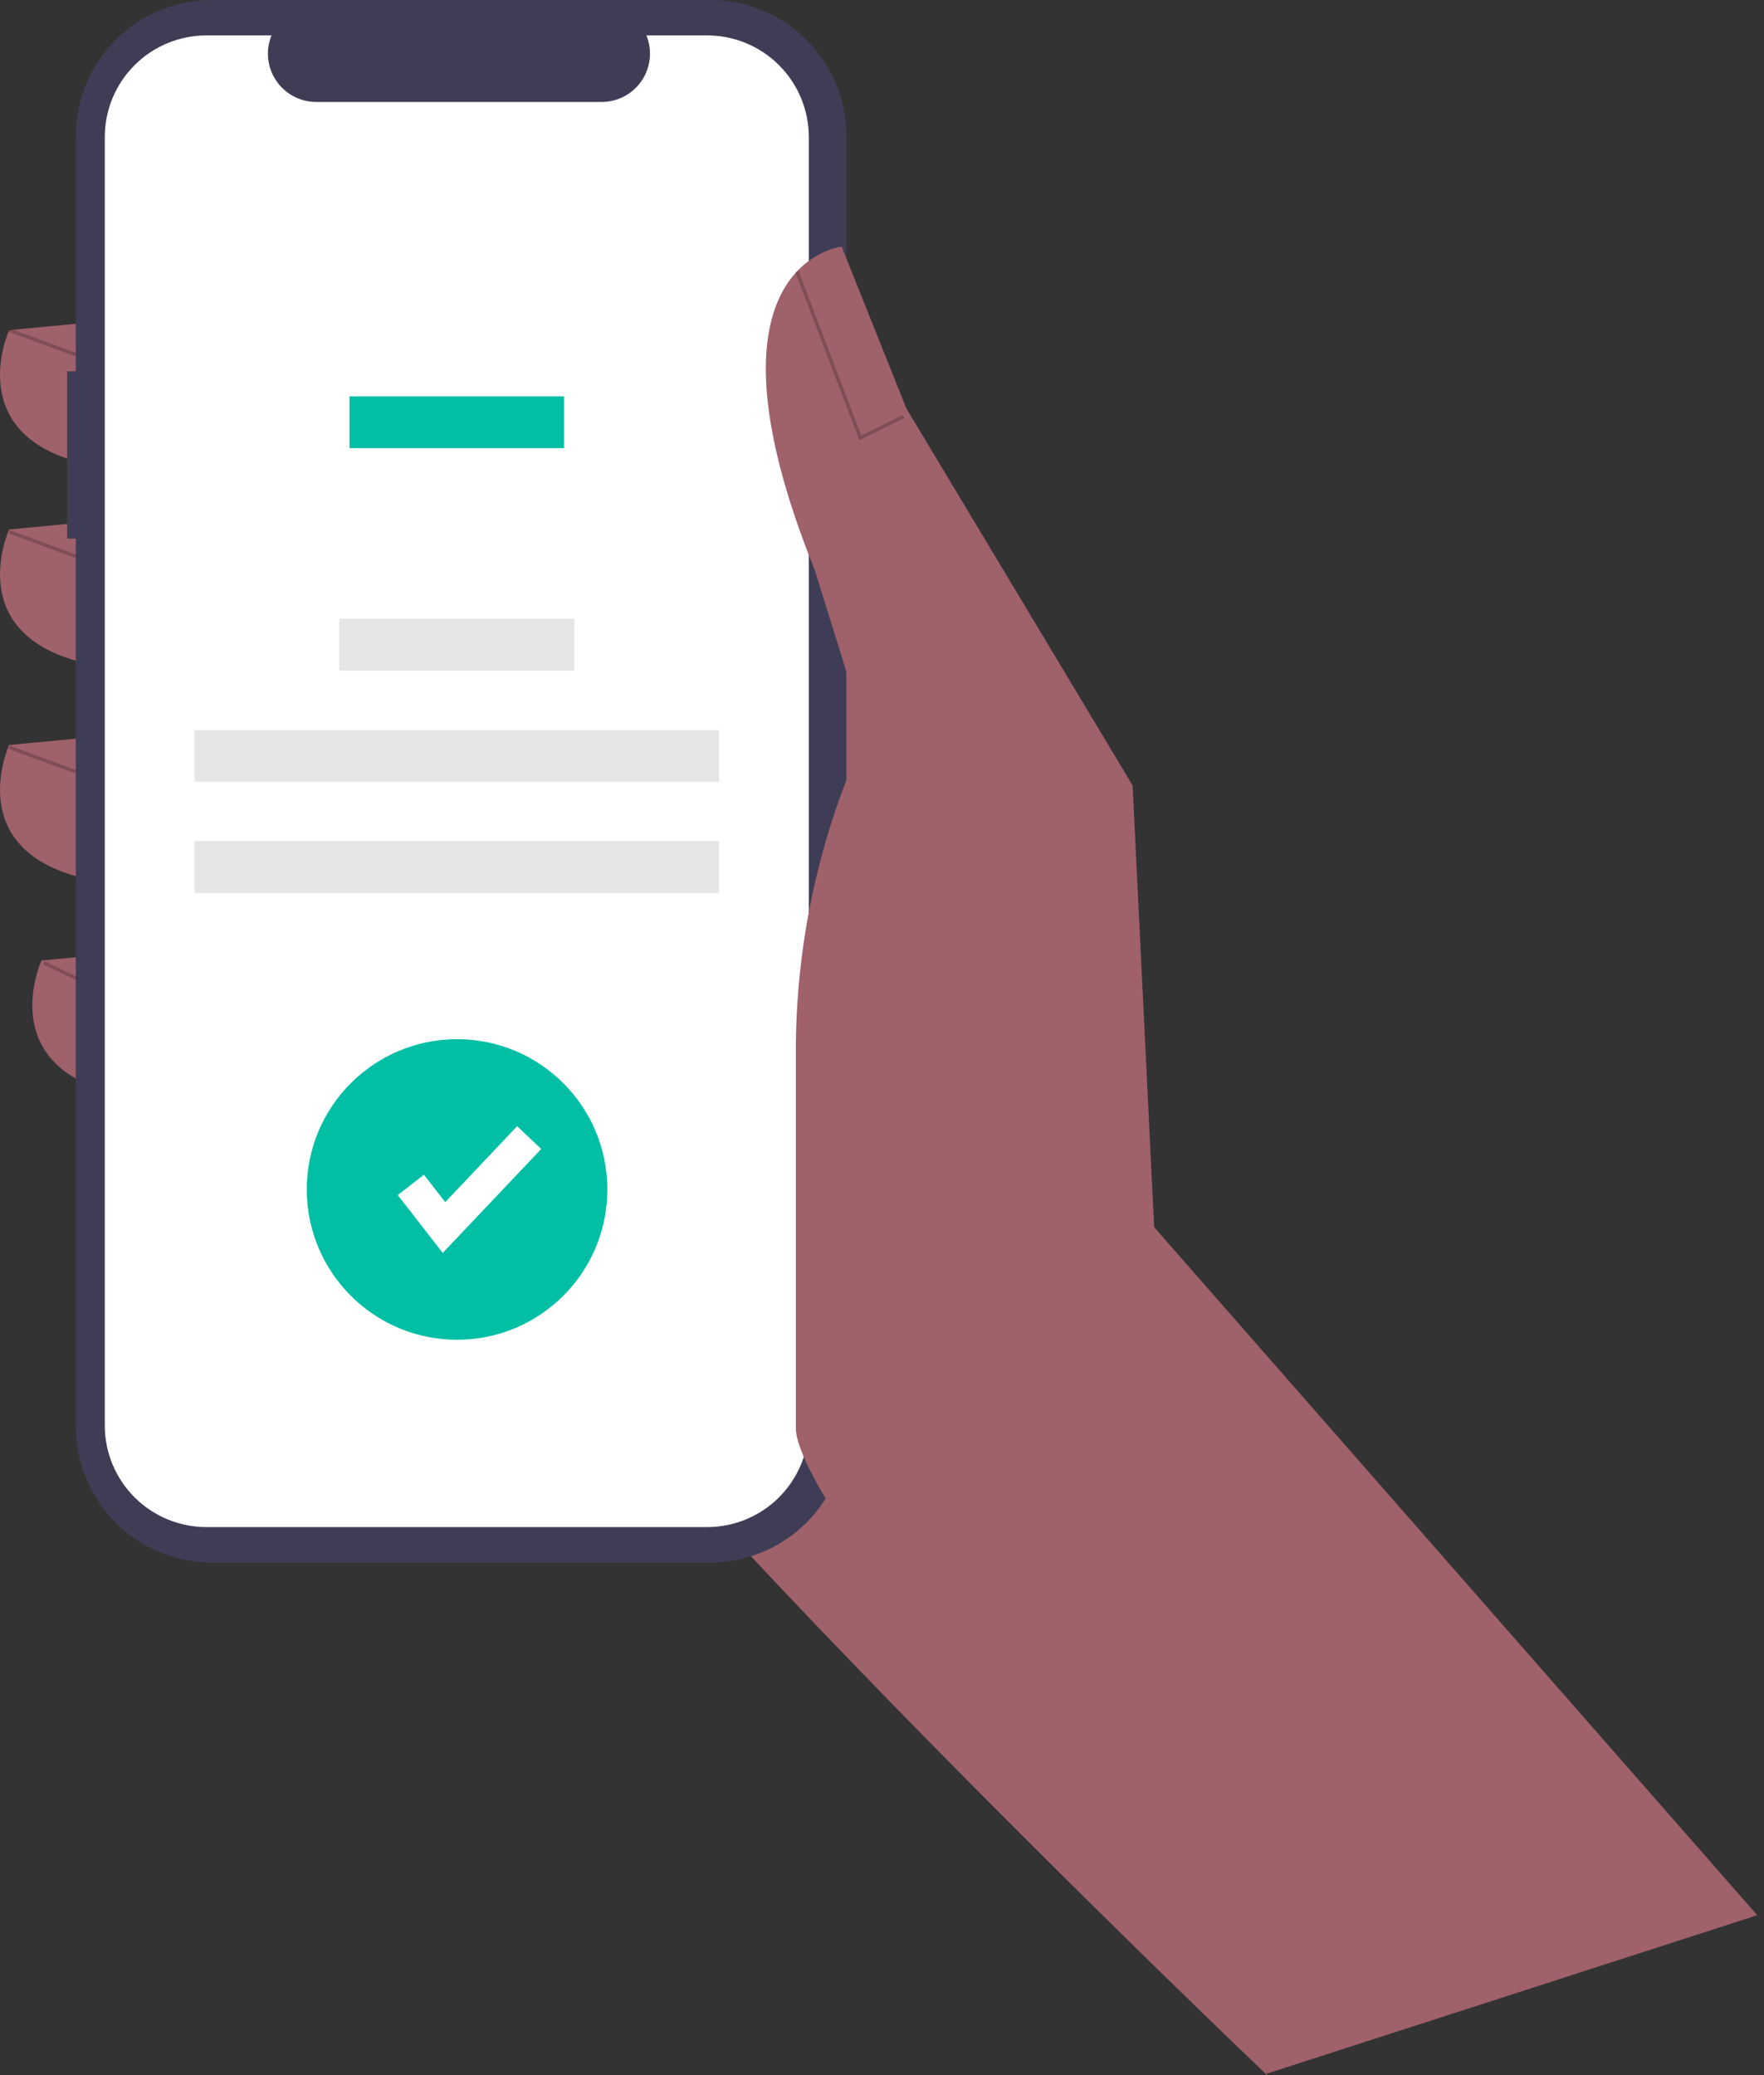 <svg width="170" height="200" viewBox="0 0 170 200" fill="none" xmlns="http://www.w3.org/2000/svg">
<rect x="0" y="0" width="170" height="200" fill="#333333" stroke="none"/>
<g clip-path="url(#clip0_275_39)">
<path d="M120.435 167.836L122.11 200C122.11 200 51.252 132.558 42.424 112.826C33.596 93.093 50.213 44.281 50.213 44.281L87.082 64.533L120.435 167.836Z" fill="#9F616A"/>
<path d="M11.786 30.78L0.882 31.818C0.882 31.818 -4.83 44.281 12.825 45.319L11.786 30.78Z" fill="#9F616A"/>
<path d="M11.786 49.993L0.882 51.032C0.882 51.032 -4.83 63.494 12.825 64.533L11.786 49.993Z" fill="#9F616A"/>
<path d="M11.786 70.764L0.882 71.803C0.882 71.803 -4.83 84.266 12.825 85.304L11.786 70.764Z" fill="#9F616A"/>
<path d="M14.902 91.535L3.997 92.574C3.997 92.574 -1.715 105.037 15.941 106.075L14.902 91.535Z" fill="#9F616A"/>
<path d="M6.477 35.786H7.305V13.119C7.305 11.396 7.644 9.69 8.303 8.099C8.963 6.507 9.929 5.061 11.147 3.843C12.366 2.624 13.812 1.658 15.403 0.999C16.995 0.339 18.701 1.31997e-06 20.424 0H68.448C70.171 -3.51981e-06 71.876 0.339 73.468 0.999C75.06 1.658 76.506 2.624 77.724 3.842C78.943 5.061 79.909 6.507 80.568 8.099C81.228 9.69 81.567 11.396 81.567 13.119V137.474C81.567 139.196 81.228 140.902 80.568 142.494C79.909 144.086 78.943 145.532 77.724 146.75C76.506 147.968 75.06 148.935 73.468 149.594C71.876 150.253 70.171 150.593 68.448 150.593H20.424C16.945 150.593 13.608 149.211 11.147 146.75C8.687 144.29 7.305 140.953 7.305 137.474V51.921H6.477V35.786Z" fill="#3F3D56"/>
<path d="M19.895 3.413H26.163C25.875 4.12 25.765 4.887 25.843 5.646C25.921 6.405 26.184 7.134 26.61 7.767C27.036 8.401 27.611 8.92 28.285 9.279C28.958 9.638 29.71 9.826 30.473 9.826H57.985C58.748 9.826 59.5 9.638 60.174 9.279C60.847 8.92 61.422 8.401 61.848 7.767C62.274 7.134 62.537 6.405 62.615 5.646C62.693 4.887 62.583 4.12 62.295 3.413H68.15C70.748 3.413 73.24 4.445 75.077 6.283C76.915 8.12 77.947 10.612 77.947 13.21V137.382C77.947 138.669 77.694 139.943 77.201 141.132C76.709 142.32 75.987 143.4 75.078 144.31C74.168 145.22 73.088 145.941 71.899 146.434C70.71 146.926 69.436 147.18 68.15 147.18H19.895C18.608 147.18 17.334 146.926 16.146 146.434C14.957 145.941 13.877 145.22 12.967 144.31C12.057 143.4 11.336 142.32 10.843 141.132C10.351 139.943 10.098 138.669 10.098 137.382V13.21C10.098 11.924 10.351 10.65 10.843 9.461C11.336 8.273 12.057 7.192 12.967 6.283C13.877 5.373 14.957 4.651 16.146 4.159C17.334 3.667 18.608 3.413 19.895 3.413Z" fill="white"/>
<path d="M54.361 38.2H33.684V43.19H54.361V38.2Z" fill="#00BFA5"/>
<path d="M55.345 59.64H32.699V64.629H55.345V59.64Z" fill="#E5E5E5"/>
<path d="M69.294 70.358H18.751V75.348H69.294V70.358Z" fill="#E5E5E5"/>
<path d="M69.294 81.076H18.751V86.066H69.294V81.076Z" fill="#E5E5E5"/>
<path d="M169.351 184.588L111.228 118.278L109.151 75.697L87.342 39.348L81.11 23.77C81.11 23.77 66.57 25.327 78.514 54.926L83.447 70.764C79 80.342 76.696 90.775 76.696 101.334V137.627C76.696 146.173 117.42 192.722 122.161 199.832L169.351 184.588Z" fill="#9F616A"/>
<path opacity="0.2" d="M82.82 42.428L87.156 40.297L87.008 39.996L83.002 41.965L76.954 26.11L76.641 26.23L82.82 42.428Z" fill="black"/>
<path opacity="0.2" d="M0.94 31.661L0.824 31.975L7.247 34.341L7.363 34.027L0.94 31.661Z" fill="black"/>
<path opacity="0.2" d="M0.94 51.093L0.824 51.407L7.247 53.773L7.363 53.459L0.94 51.093Z" fill="black"/>
<path opacity="0.2" d="M0.94 71.865L0.824 72.18L7.247 74.546L7.363 74.231L0.94 71.865Z" fill="black"/>
<path opacity="0.2" d="M4.305 92.644L4.16 92.946L7.287 94.447L7.432 94.145L4.305 92.644Z" fill="black"/>
<path d="M44.048 129.126C52.047 129.126 58.532 122.641 58.532 114.642C58.532 106.643 52.047 100.158 44.048 100.158C36.049 100.158 29.564 106.643 29.564 114.642C29.564 122.641 36.049 129.126 44.048 129.126Z" fill="#00BFA5"/>
<path d="M42.667 120.756L38.333 115.182L40.854 113.221L42.906 115.861L49.84 108.541L52.159 110.737L42.667 120.756Z" fill="white"/>
</g>
<defs>
<clipPath id="clip0_275_39">
<rect width="169.351" height="200" fill="white"/>
</clipPath>
</defs>
</svg>
